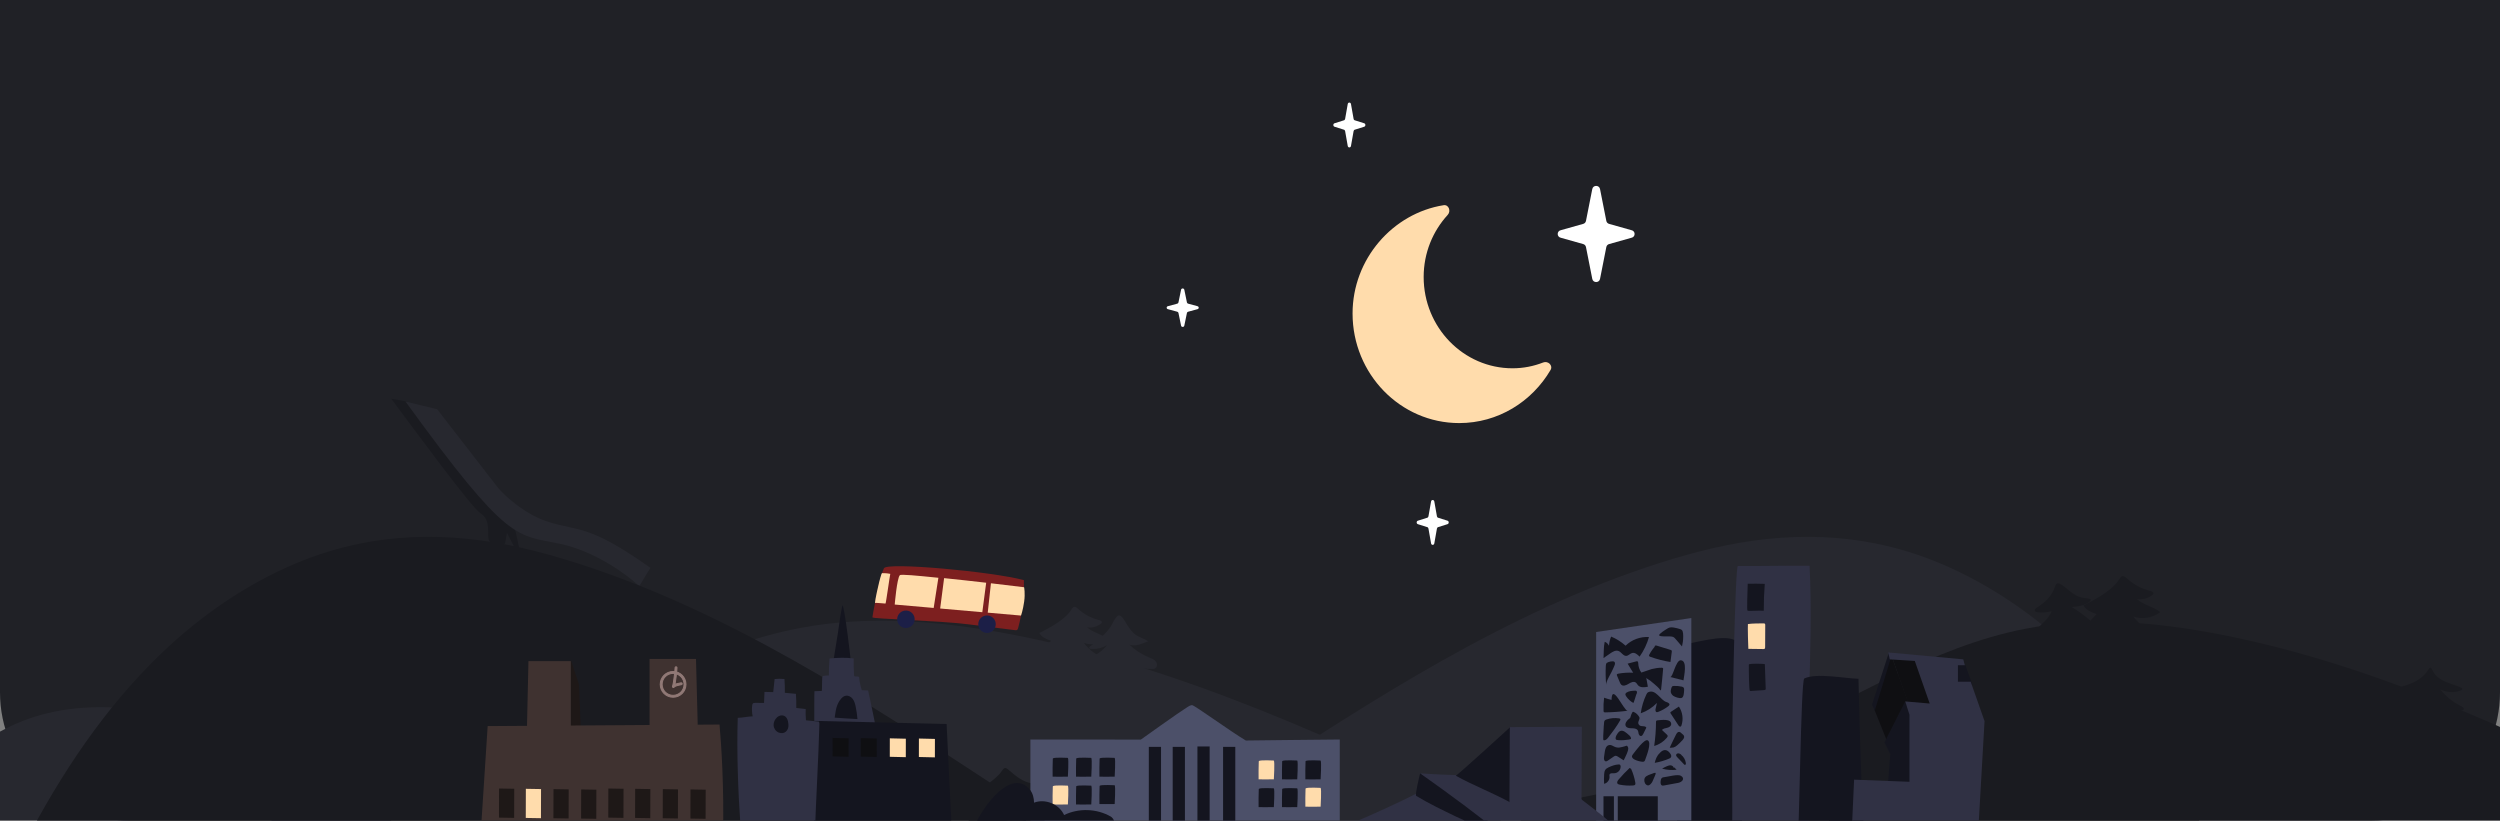 <svg width="390" height="128" viewBox="0 0 390 128" fill="none" xmlns="http://www.w3.org/2000/svg">
<rect x="0" y="0" width="390" height="128" fill="#808080" stroke="none"/>
<g clipPath="url(#clip0_2331_15938)">
<path d="M0 0H390V108C390 119.046 381.046 128 370 128H20C8.954 128 0 119.046 0 108V0Z" fill="#202126"/>
<path d="M292.75 84.813C287.243 83.694 281.606 83.476 275.815 84.068C270.086 84.648 264.466 86.053 258.977 87.802C235.288 95.341 214.152 109.134 193.344 122.767C191.754 123.808 190.097 124.926 189.235 126.622C187.981 129.093 188.74 132.083 189.684 134.693C191.363 139.313 193.555 143.75 196.207 147.885C197.112 149.3 198.123 150.728 199.568 151.577C201.099 152.477 202.943 152.633 204.714 152.638C213.514 152.674 221.99 149.644 230.453 147.211C249.097 141.853 268.687 139.298 287.977 141.331C303.755 143 319.043 147.686 334.217 152.348C334.109 152.311 333.674 148.998 334.05 148.786C335.005 148.244 336.201 148.62 337.229 149.013C339.98 150.058 343.015 150.906 345.444 152.549C347.002 153.597 349.521 155.389 351.157 153.256C351.794 152.429 351.753 151.27 351.624 150.23C350.833 143.642 348.061 137.467 344.991 131.589C339.335 120.745 332.492 110.402 323.675 101.943C317.553 96.072 310.445 91.144 302.615 87.863C299.361 86.498 296.072 85.493 292.739 84.814L292.75 84.813Z" fill="#27282F"/>
<path d="M47.098 125.165C59.223 123.416 71.121 120.072 82.379 115.251C96.473 109.211 109.788 100.797 124.853 97.96C135.405 95.969 146.311 96.843 156.87 98.798C183.986 103.817 209.243 115.781 234.14 127.634C232.046 145.762 229.951 163.891 227.864 182.013C227.791 182.659 227.695 183.35 227.232 183.813C226.711 184.342 225.88 184.394 225.138 184.416C178.578 185.591 131.966 184.945 85.458 182.468C84.436 182.417 83.385 182.351 82.467 181.902C81.335 181.351 80.541 180.293 79.799 179.279C67.307 162.179 54.814 145.086 42.315 127.986" fill="#27282F"/>
<path d="M61.029 62.196L63.352 62.613C65.684 65.963 74.939 76.906 79.308 81.898L78.782 84.835C78.126 84.959 76.717 85.044 76.327 84.395C75.838 83.584 76.761 81.215 74.973 80.08C73.543 79.172 65.068 67.596 61.029 62.196Z" fill="#1A1B20"/>
<path d="M78.741 82.282C78.792 82.607 79.876 84.68 80.412 85.675C80.76 86.331 81.036 86.246 81.131 86.121L80.357 82.55L79.426 80.925C79.177 81.242 78.691 81.958 78.741 82.282Z" fill="#1A1B20"/>
<path d="M77.681 76.085L68.2 63.843L63.257 62.641C79.404 84.901 80.492 83.377 87.38 84.837C92.89 86.006 97.906 89.725 99.726 91.439L101.46 88.582C91.985 81.862 90.355 82.882 85.678 81.455C81.937 80.314 78.788 77.4 77.681 76.085Z" fill="#27282F"/>
<path d="M0.701 113.77C-24.242 126.922 -45.725 128.384 -47 128.627H61.875C49.798 119.291 20.655 103.248 0.701 113.77Z" fill="#27282F"/>
<path d="M162.135 98.747C162.491 99.413 163.264 99.714 163.974 99.962C163.249 100.667 162.592 101.439 162.011 102.266C165.623 102.3 169.245 103.491 172.799 102.847C171.326 102.428 169.998 101.515 169.074 100.289C170.323 100.739 171.793 100.501 172.839 99.683C171.864 98.906 170.513 98.703 169.589 97.864C170.361 97.989 171.181 97.763 171.779 97.26C171.82 97.226 171.862 97.187 171.882 97.139C171.967 96.939 171.689 96.788 171.478 96.738C170.245 96.443 169.091 95.824 168.16 94.959C167.616 94.452 167.38 94.664 167.074 95.181C166.742 95.743 166.183 96.221 165.679 96.626C164.602 97.493 163.36 98.127 162.132 98.748L162.135 98.747Z" fill="#27282F"/>
<path d="M152.029 124.05C151.969 124.109 151.908 124.175 151.894 124.258C151.857 124.466 152.121 124.593 152.332 124.608C153.112 124.669 153.854 124.306 154.552 123.954C153.696 125.287 152.616 126.469 151.371 127.438C151.231 127.546 151.076 127.68 151.08 127.857C151.083 128.056 151.283 128.19 151.469 128.255C151.898 128.405 152.363 128.385 152.815 128.354C155.264 128.187 157.719 127.762 160.163 128.024C161.12 128.126 162.062 128.333 163 128.541C163.106 128.391 163.031 128.183 162.946 128.02C162.129 126.446 160.648 125.351 159.22 124.312C160.464 124.141 161.653 123.583 162.584 122.733C162.291 122.245 161.605 122.263 161.044 122.2C159.6 122.045 158.413 121.028 157.309 120.074C157.16 119.945 156.993 119.81 156.796 119.803C156.508 119.795 156.11 120.568 155.908 120.775C155.507 121.186 155.067 121.558 154.618 121.916C153.745 122.614 152.823 123.26 152.029 124.05Z" fill="#1A1B20"/>
<path d="M241.564 125.284C253.131 123.538 264.481 120.2 275.221 115.388C288.667 109.358 301.37 100.958 315.741 98.126C325.808 96.138 336.211 97.011 346.285 98.963C372.154 103.973 396.249 115.916 420 127.749C418.002 145.846 416.004 163.943 414.013 182.034C413.943 182.679 413.852 183.369 413.41 183.831C412.912 184.359 412.12 184.41 411.412 184.432C366.994 185.606 322.527 184.96 278.158 182.488C277.184 182.437 276.181 182.371 275.305 181.923C274.225 181.373 273.468 180.317 272.76 179.305C260.842 162.234 248.925 145.171 237 128.101" fill="#1A1B20"/>
<path d="M317.701 94.834C317.552 94.931 317.384 95.069 317.415 95.243C317.447 95.425 317.671 95.492 317.856 95.514C318.588 95.601 319.338 95.543 320.049 95.345C319.558 96.767 318.041 97.552 317.197 98.798C317.764 98.895 318.345 98.801 318.913 98.718C321.802 98.297 324.73 98.158 327.644 98.301C326.326 96.902 324.819 95.683 323.173 94.689C324.194 94.609 325.299 94.495 326.049 93.797C326.12 93.731 326.193 93.639 326.16 93.547C326.131 93.469 326.043 93.437 325.963 93.416C325.556 93.313 325.127 93.308 324.716 93.213C323.367 92.907 322.501 91.704 321.336 91.065C321.203 90.993 321.039 90.964 320.902 91.027C320.71 91.115 320.636 91.342 320.569 91.542C320.055 93.075 319.011 93.983 317.7 94.83L317.701 94.834Z" fill="#1A1B20"/>
<path d="M374.316 107.178C374.125 107.218 373.886 107.307 373.888 107.502C373.889 107.604 373.962 107.689 374.041 107.753C374.311 107.972 374.673 108.036 375.02 108.066C375.617 108.117 376.199 108.067 376.789 107.985C375.5 108.915 374.111 109.7 372.632 110.291C372.238 110.447 372.007 110.874 372.446 111.134C372.813 111.353 383.967 111.035 384.264 110.757C384.608 110.437 383.911 110.155 383.719 110.055C382.552 109.447 381.516 108.589 380.701 107.556C381.642 108.019 382.961 108.134 383.932 107.684C384.03 107.638 384.141 107.56 384.129 107.451C384.118 107.36 384.023 107.304 383.939 107.267C382.257 106.522 380.268 106.355 379.404 104.449C379.369 104.372 379.336 104.292 379.277 104.234C379.218 104.175 379.122 104.141 379.048 104.18C379.001 104.205 378.973 104.251 378.945 104.296C378.1 105.652 377.037 106.324 375.537 106.841C375.138 106.979 374.732 107.092 374.319 107.179L374.316 107.178Z" fill="#1A1B20"/>
<path d="M325.014 94.442C325.412 95.188 326.277 95.524 327.072 95.802C326.261 96.592 325.524 97.456 324.874 98.383C328.92 98.421 332.975 99.754 336.956 99.034C335.306 98.564 333.818 97.541 332.784 96.168C334.183 96.672 335.828 96.406 336.999 95.49C335.908 94.62 334.395 94.393 333.361 93.453C334.225 93.593 335.143 93.34 335.813 92.776C335.859 92.738 335.906 92.695 335.928 92.641C336.024 92.417 335.713 92.248 335.476 92.192C334.095 91.862 332.803 91.168 331.76 90.2C331.151 89.633 330.886 89.869 330.544 90.448C330.172 91.078 329.546 91.613 328.982 92.066C327.775 93.038 326.385 93.747 325.01 94.443L325.014 94.442Z" fill="#1A1B20"/>
<path d="M56.08 84.811C61.587 83.692 67.224 83.474 73.016 84.066C78.744 84.646 84.365 86.051 89.853 87.8C113.542 95.339 134.678 109.132 155.486 122.765C157.076 123.806 158.733 124.924 159.595 126.62C160.849 129.091 160.09 132.081 159.146 134.691C157.467 139.311 155.275 143.748 152.623 147.883C151.718 149.298 150.707 150.726 149.262 151.576C147.731 152.475 145.887 152.631 144.116 152.636C135.316 152.673 126.84 149.642 118.377 147.209C99.733 141.851 80.143 139.296 60.853 141.329C45.075 142.998 29.787 147.684 14.613 152.346C14.721 152.309 15.156 148.996 14.78 148.784C13.825 148.242 12.629 148.618 11.601 149.011C8.85 150.056 5.815 150.904 3.386 152.547C1.828 153.595 -0.691 155.387 -2.327 153.254C-2.964 152.427 -2.923 151.268 -2.794 150.228C-2.003 143.64 0.769 137.465 3.839 131.587C9.495 120.744 16.338 110.4 25.155 101.941C31.277 96.07 38.386 91.142 46.215 87.861C49.469 86.496 52.758 85.491 56.091 84.812L56.08 84.811Z" fill="#1A1B20"/>
<path d="M136.094 96.306C136.141 96.553 146.305 96.8 151.058 97.394C153.481 97.696 155.907 98.001 158.33 98.303C158.449 98.318 158.576 98.33 158.673 98.262C158.763 98.198 158.796 98.087 158.826 97.981C159.485 95.548 159.789 93.021 159.728 90.503C154.799 89.166 138.365 87.668 137.903 88.643C137.098 90.346 136.083 96.243 136.094 96.306Z" fill="#7D1F1F"/>
<path d="M141.241 97.97C141.993 98.016 142.64 97.443 142.686 96.69C142.732 95.937 142.158 95.29 141.406 95.245C140.653 95.199 140.006 95.772 139.96 96.525C139.915 97.278 140.488 97.925 141.241 97.97Z" fill="#1C1F47"/>
<path d="M153.891 98.736C154.644 98.782 155.291 98.208 155.336 97.456C155.382 96.703 154.809 96.056 154.056 96.011C153.303 95.965 152.656 96.538 152.611 97.291C152.565 98.043 153.139 98.691 153.891 98.736Z" fill="#1C1F47"/>
<path d="M138.739 89.496C138.788 89.507 138.834 89.517 138.884 89.528C138.8 89.833 138.209 94.156 138.139 94.156C137.996 94.155 136.501 94.006 136.498 94.056C136.521 93.488 137.021 91.302 137.153 90.799C137.259 90.391 137.361 89.978 137.498 89.576C137.521 89.511 137.548 89.443 137.608 89.412C137.648 89.391 138.41 89.426 138.739 89.496Z" fill="#FFDCAC"/>
<path d="M145.654 94.839L139.576 94.308C139.576 94.308 139.922 90.195 140.376 89.731C140.549 89.555 142.961 89.786 146.388 90.133" fill="#FFDCAC"/>
<path d="M154.585 90.994L154.087 95.574L159.279 96.028C159.279 96.028 159.583 95.185 159.769 93.858C159.955 92.53 159.759 91.609 159.759 91.609C159.759 91.609 157.902 91.373 154.585 90.99L154.585 90.994Z" fill="#FFDCAC"/>
<path d="M153.844 90.906C151.782 90.669 149.445 90.408 147.281 90.188L146.665 94.927L153.24 95.504" fill="#FFDCAC"/>
<path d="M271.972 131.247C268.803 131.72 264.469 132.032 261.478 131.924C261.858 121.606 262.024 110.477 262.125 100.617C264.175 100.396 268.712 98.894 270.619 99.859C271.183 100.142 271.653 131.215 271.972 131.247Z" fill="#14151F"/>
<path d="M271.106 88.298C274.488 88.329 278.911 88.223 282.293 88.254C282.964 101.471 281.409 116.382 282.265 130.054C282.286 130.361 273.186 130.591 270.968 130.364C270.511 130.318 270.168 129.921 270.193 129.458C270.308 127.062 270.174 118.848 270.19 116.802C270.213 114.408 270.665 88.293 271.106 88.298Z" fill="#303144"/>
<path d="M280.384 131.466C283.539 131.637 287.852 131.599 290.825 131.31C290.363 122.942 290.104 113.902 289.922 105.888C287.881 105.847 283.357 104.93 281.468 105.844C280.91 106.112 280.701 131.418 280.384 131.466Z" fill="#14151F"/>
<path d="M272.606 95.254C272.736 95.373 274.469 95.209 275.148 95.279C275.142 93.878 275.195 92.476 275.304 91.084C274.42 91.051 273.53 91.044 272.645 91.066C272.601 92.298 272.499 95.154 272.606 95.254Z" fill="#14151F"/>
<path d="M272.743 101.221C273.525 101.233 274.307 101.245 275.089 101.252C275.148 101.251 275.213 101.254 275.261 101.221C275.354 101.165 275.361 101.04 275.362 100.931C275.369 99.795 275.371 98.659 275.378 97.522C275.376 97.454 275.378 97.384 275.338 97.327C275.279 97.244 275.16 97.241 275.057 97.245C274.272 97.273 273.441 97.235 272.673 97.354C272.632 97.677 272.714 101.221 272.743 101.221Z" fill="#FFDCAC"/>
<path d="M272.975 107.765C273.04 107.798 273.113 107.794 273.187 107.791C273.85 107.745 274.514 107.704 275.177 107.659C275.274 107.651 275.385 107.636 275.43 107.554C275.455 107.505 275.455 107.451 275.451 107.397C275.391 106.218 275.375 104.79 275.316 103.611C275.314 103.547 272.825 103.458 272.819 103.671C272.799 104.573 272.85 107.703 272.975 107.765Z" fill="#14151F"/>
<path d="M285.17 125.116L289.239 121.628L288.907 128.937L285.419 129.186L285.17 125.116Z" fill="#14151F"/>
<path d="M297.793 110.001L295.219 102.693L299.122 102.693L301.78 110.001L297.793 110.001Z" fill="#0F0F12"/>
<path d="M292.396 110.665L294.888 101.779L297.712 109.669L294.39 115.649L292.396 110.665Z" fill="#0F0F12"/>
<path d="M292.464 110.841L294.895 102.884L294.674 101.779L292.021 109.957L292.464 110.841Z" fill="#14151F"/>
<path d="M293.973 115.815L297.212 109.42L297.959 111.496L297.959 122.126L294.554 121.877L294.886 117.642L293.973 115.815Z" fill="#14151F"/>
<path d="M307.715 106.862L306.61 103.768L305.062 103.547V106.862H307.715Z" fill="#14151F"/>
<path d="M289.24 121.628L288.908 128.937L308.674 128.438L309.588 112.493L307.428 106.347L305.435 106.347L305.435 103.772L306.515 103.772L306.266 102.859L294.556 101.779L294.805 102.859L298.708 103.108L301.034 109.752L297.213 109.42L297.878 111.496L297.878 121.96L289.24 121.628Z" fill="#303144"/>
<path d="M263.847 129.272H249V98.591L263.847 96.416V129.272Z" fill="#4C5069"/>
<path d="M250.154 102.656L251.192 101.936C251.578 101.67 252.052 101.387 252.489 101.554C252.946 101.729 253.213 102.346 253.698 102.318C254.04 102.298 254.279 101.956 254.609 101.869C255.05 101.753 255.46 102.111 255.774 102.437C256.431 101.511 256.928 100.469 257.242 99.379C255.91 99.287 254.541 99.788 253.591 100.727C252.927 100.134 252.163 99.649 251.34 99.307C251.141 99.757 251.029 100.242 251.002 100.731C250.831 100.437 250.628 100.206 250.333 100.122C250.154 100.922 250.198 101.837 250.15 102.66L250.154 102.656Z" fill="#14151F"/>
<path d="M258.352 100.663C257.93 101.089 257.569 101.582 257.294 102.115C257.266 102.171 257.234 102.234 257.25 102.294C257.27 102.39 257.374 102.437 257.465 102.469C258.479 102.831 259.525 103.102 260.591 103.273C260.659 102.74 260.731 102.211 260.798 101.678C260.806 101.614 260.814 101.546 260.782 101.491C260.746 101.431 260.671 101.403 260.603 101.383C259.899 101.165 259.195 100.95 258.491 100.731C258.408 100.703 258.316 100.679 258.233 100.707C258.149 100.735 258.09 100.846 258.145 100.918" fill="#14151F"/>
<path d="M262.384 98.297C262.317 98.217 262.213 98.177 262.114 98.146C261.788 98.038 261.457 97.955 261.119 97.899C260.913 97.863 260.694 97.84 260.487 97.887C260.312 97.931 260.153 98.026 260.002 98.126C259.803 98.257 258.709 98.909 258.836 99.128C258.968 99.355 260.248 99.267 260.507 99.279C260.71 99.291 260.925 99.307 261.1 99.41C261.211 99.478 261.298 99.578 261.382 99.677C261.72 100.067 262.054 100.457 262.392 100.846C262.515 100.357 262.579 99.852 262.579 99.347C262.579 99.056 262.587 98.531 262.384 98.297Z" fill="#14151F"/>
<path d="M260.543 105.611C261.235 105.786 261.931 105.961 262.623 106.136C262.691 105.516 263.291 103.078 262.213 103.002C261.406 102.946 260.976 105.723 260.543 105.611Z" fill="#14151F"/>
<path d="M259.024 107.679C258.789 107.302 258.367 106.971 258.041 106.681C257.846 106.51 257.648 106.347 257.445 106.188C257.349 106.112 256.836 105.838 256.816 105.739L257.067 107.131C256.53 107.234 255.886 107.306 255.524 106.896C255.408 106.765 255.333 106.594 255.194 106.486C254.867 106.236 254.406 106.458 254.056 106.677C253.706 106.896 253.229 107.099 252.923 106.824C252.815 106.729 252.755 106.59 252.7 106.458C252.549 106.1 252.401 105.743 252.25 105.385C252.234 105.341 252.215 105.297 252.223 105.249C252.238 105.15 252.362 105.106 252.461 105.09C253.225 104.955 254 104.903 254.772 104.943C254.486 104.47 254.199 104 253.909 103.527C254.358 103.408 254.808 103.292 255.261 103.173C255.313 103.161 255.373 103.145 255.424 103.161C255.548 103.201 255.563 103.364 255.567 103.491C255.583 104 255.754 104.506 256.049 104.919C256.049 104.923 257.52 104.41 257.663 104.374C258.153 104.251 258.721 104.16 259.227 104.167C259.306 104.167 259.398 104.183 259.433 104.251C259.453 104.287 259.449 104.335 259.445 104.374C259.358 105.428 259.254 106.478 259.135 107.532C259.127 107.612 259.111 107.672 259.04 107.711C259.032 107.695 259.024 107.679 259.012 107.668L259.024 107.679Z" fill="#14151F"/>
<path d="M250.667 103.404C250.532 103.519 250.512 103.714 250.504 103.893C250.456 104.875 250.476 105.858 250.563 106.836C250.512 106.24 251.442 104.883 251.665 104.271C251.769 103.984 252.099 103.499 251.844 103.245C251.649 103.046 250.846 103.257 250.667 103.408V103.404Z" fill="#14151F"/>
<path d="M250.24 108.837C250.153 109.517 250.125 110.205 250.153 110.889C250.153 110.961 250.161 111.036 250.213 111.084C250.26 111.128 250.336 111.132 250.404 111.132C251.577 111.116 252.746 111.028 253.912 110.877C253.343 110.953 251.461 106.375 251.398 109.187C251.008 109.107 250.626 108.968 250.24 108.841V108.837Z" fill="#14151F"/>
<path d="M255.273 107.787C255.202 107.739 255.114 107.743 255.031 107.747C254.589 107.767 254.128 107.795 253.758 108.029C253.678 108.081 253.599 108.149 253.571 108.24C253.535 108.359 253.599 108.487 253.662 108.594C253.941 109.036 254.335 109.405 254.792 109.656C254.871 109.7 255.217 108.431 255.257 108.348C255.301 108.256 255.353 108.165 255.369 108.061C255.385 107.962 255.357 107.842 255.273 107.787Z" fill="#14151F"/>
<path d="M257.132 107.982C256.981 108.049 256.894 108.208 256.822 108.359C256.389 109.278 256.094 110.265 255.955 111.275C256.91 110.945 257.781 110.388 258.481 109.66C258.413 109.958 258.345 110.253 258.278 110.551C258.23 110.754 258.23 111.036 258.429 111.092C258.509 111.116 258.596 111.084 258.676 111.056C259.236 110.841 259.769 110.543 260.247 110.177C260.326 110.113 260.414 110.042 260.434 109.942C260.477 109.712 260.179 109.588 259.956 109.517C259.018 109.226 258.31 107.457 257.14 107.978L257.132 107.982Z" fill="#14151F"/>
<path d="M262.297 107.107C261.916 107.019 261.526 106.988 261.136 107.007C261.029 107.011 260.909 107.027 260.838 107.107C260.746 107.21 260.643 107.64 260.631 107.791C260.607 108.081 260.79 108.376 261.017 108.543C261.283 108.734 261.971 108.972 262.301 108.889C262.683 108.793 262.695 108.061 262.723 107.703C262.739 107.532 262.731 107.338 262.604 107.226C262.536 107.167 262.449 107.143 262.361 107.119C262.341 107.115 262.321 107.111 262.301 107.103L262.297 107.107Z" fill="#14151F"/>
<path d="M250.18 113.411C250.121 114.234 250.057 115.439 250.145 115.467C250.419 115.562 250.685 115.312 250.864 115.081C251.541 114.21 252.193 113.343 252.738 112.381C252.77 112.325 252.805 112.257 252.785 112.194C252.758 112.11 252.658 112.082 252.571 112.066C251.918 111.967 251.238 112.023 250.61 112.237C250.506 112.273 250.399 112.317 250.331 112.404C250.272 112.48 250.256 112.579 250.24 112.675C250.228 112.762 250.2 113.049 250.176 113.411H250.18Z" fill="#14151F"/>
<path d="M254.086 114.648C253.756 114.357 253.18 113.793 252.714 114.055C252.547 114.147 252.424 114.302 252.316 114.457C252.185 114.648 252.066 114.858 252.038 115.089C252.026 115.181 252.034 115.28 252.086 115.356C252.257 115.602 254.416 115.435 254.44 115.248C254.468 115.01 254.273 114.807 254.09 114.648H254.086Z" fill="#14151F"/>
<path d="M255.754 113.14C255.316 112.747 255.793 112.357 255.765 111.975C255.765 111.931 255.742 111.888 255.718 111.848C255.531 111.506 255.229 111.227 254.875 111.068C254.823 111.044 254.759 111.024 254.707 111.052C254.68 111.068 254.664 111.096 254.648 111.124C254.525 111.327 254.433 111.549 254.377 111.78C254.357 111.86 254.338 111.943 254.29 112.007C254.25 112.063 254.186 112.098 254.131 112.138C253.836 112.345 253.435 112.842 253.602 113.228C253.741 113.554 254.175 113.61 254.528 113.61C254.882 113.61 255.304 113.634 255.487 113.936C255.582 114.095 255.582 114.29 255.63 114.469C255.678 114.648 255.817 114.835 256.004 114.819C256.171 114.803 256.275 114.632 256.35 114.481C256.509 114.159 256.672 113.836 256.831 113.514C256.664 113.156 256.052 113.407 255.757 113.144L255.754 113.14Z" fill="#14151F"/>
<path d="M258.606 112.369C258.522 112.373 258.431 112.385 258.379 112.448C258.335 112.5 258.335 112.576 258.335 112.643C258.331 113.888 258.236 115.137 258.053 116.37C258.82 116.159 259.52 115.702 260.029 115.085C260.101 114.994 260.177 114.886 260.153 114.775C260.137 114.696 260.073 114.636 260.014 114.58C259.763 114.346 259.508 114.111 259.258 113.876C259.453 113.65 259.787 113.61 260.077 113.538C260.368 113.467 260.694 113.284 260.706 112.981C260.737 112.051 259.095 112.337 258.614 112.365L258.606 112.369Z" fill="#14151F"/>
<path d="M261.867 110.249L260.69 111.024C260.634 111.06 260.57 111.108 260.57 111.176C260.57 111.215 260.594 111.251 260.614 111.283C261.02 111.903 261.421 112.524 261.827 113.14C261.911 113.268 262.058 113.415 262.193 113.339C262.253 113.303 262.285 113.232 262.308 113.168C262.639 112.202 262.487 111.084 261.915 110.237" fill="#14151F"/>
<path d="M262.725 114.87C262.685 114.675 262.498 114.556 262.351 114.425C262.232 114.318 262.112 114.186 261.949 114.174C261.715 114.158 261.556 114.401 261.452 114.608C261.13 115.272 260.776 115.964 260.482 116.62C260.45 116.688 261.043 116.612 261.082 116.6C261.293 116.529 261.488 116.41 261.651 116.262C261.933 116.008 262.232 115.733 262.482 115.443C262.621 115.28 262.769 115.081 262.721 114.87H262.725Z" fill="#14151F"/>
<path d="M254.745 117.663C254.678 117.75 254.61 117.841 254.59 117.949C254.55 118.203 254.801 118.402 255.036 118.514C255.394 118.681 255.775 118.788 256.169 118.832C256.269 118.844 256.38 118.848 256.467 118.796C256.575 118.732 256.623 118.609 256.662 118.49C256.829 117.989 257.716 115.833 257.044 115.491C256.515 115.22 255.063 117.261 254.745 117.663Z" fill="#14151F"/>
<path d="M260.511 117.484C260.336 117.265 260.117 117.054 259.843 117.018C259.636 116.99 259.425 117.062 259.25 117.177C259.123 117.265 259.008 117.372 258.908 117.495C258.491 117.865 258.24 118.498 258.141 119.007C258.904 118.872 259.652 118.653 260.368 118.351C260.483 118.303 260.599 118.247 260.666 118.144C260.797 117.941 260.662 117.674 260.511 117.488V117.484Z" fill="#14151F"/>
<path d="M250.913 116.259C250.515 116.406 250.4 116.899 250.34 117.316C250.305 117.575 250.265 117.834 250.229 118.092C250.189 118.359 250.221 118.724 250.487 118.768C250.619 118.788 250.742 118.713 250.849 118.637C251.132 118.442 251.414 118.247 251.701 118.052C251.808 117.981 251.923 117.901 252.055 117.901C252.174 117.901 252.285 117.969 252.385 118.032C252.687 118.223 252.993 118.414 253.295 118.609C253.47 118.247 254.155 116.99 253.984 116.601C253.773 116.119 253.685 116.422 253.184 116.501C252.683 116.581 252.615 116.704 252.078 116.573C251.681 116.473 251.366 116.091 250.913 116.259Z" fill="#14151F"/>
<path d="M254.226 119.798C253.614 120.371 253.037 120.98 252.496 121.616C252.349 121.791 252.198 122.042 252.325 122.232C252.401 122.344 252.548 122.38 252.679 122.407C253.359 122.539 254.055 122.582 254.747 122.535C254.871 122.527 255.006 122.507 255.077 122.407C255.141 122.316 255.129 122.193 255.109 122.081C254.982 121.346 254.759 120.626 254.457 119.946" fill="#14151F"/>
<path d="M257.869 120.649C257.491 120.797 256.823 120.952 256.608 121.322C256.421 121.648 256.504 122.153 256.787 122.392C257.145 122.694 257.443 122.423 257.662 122.121C257.737 122.018 257.793 121.894 257.845 121.775C257.948 121.532 258.056 121.294 258.159 121.051C258.227 120.896 258.298 120.733 258.286 120.562C258.143 120.542 258 120.59 257.869 120.642V120.649Z" fill="#14151F"/>
<path d="M259.657 121.23C259.521 121.246 259.374 121.262 259.267 121.346C259.104 121.469 259.072 121.7 259.056 121.902C259.036 122.133 259.044 122.423 259.255 122.523C259.362 122.575 259.486 122.555 259.605 122.531C260.337 122.396 261.073 122.26 261.804 122.125C262.433 122.01 262.914 121.429 262.214 121.019C261.733 120.737 260.202 121.171 259.657 121.23Z" fill="#14151F"/>
<path d="M262.278 117.726C262.142 117.635 262.003 117.539 261.84 117.523C261.677 117.507 261.494 117.607 261.474 117.77C261.458 117.909 261.562 118.028 261.657 118.132C262.007 118.502 262.361 118.872 262.711 119.241C262.747 119.281 262.787 119.321 262.842 119.325C262.97 119.337 263.013 119.162 262.994 119.035C262.926 118.534 262.66 118.064 262.262 117.754" fill="#14151F"/>
<path d="M252.647 119.265C252.603 119.249 252.551 119.249 252.507 119.253C251.939 119.277 251.406 119.488 250.897 119.727C250.403 119.957 250.288 120.236 250.248 120.777C250.212 121.274 250.209 121.775 250.24 122.272C250.753 122.173 251.143 121.64 251.084 121.119C251.072 121.023 251.048 120.924 251.084 120.832C251.163 120.606 251.477 120.618 251.72 120.63C252.301 120.661 252.802 120.208 252.822 119.603C252.826 119.468 252.778 119.309 252.651 119.265H252.647Z" fill="#14151F"/>
<path d="M251.769 124.217H250.143V129.276H251.769V124.217Z" fill="#14151F"/>
<path d="M258.613 124.217H252.373V129.276H258.613V124.217Z" fill="#14151F"/>
<path d="M261.091 119.775C261.063 119.568 260.856 119.421 260.649 119.397C260.443 119.373 260.236 119.444 260.045 119.524C259.782 119.635 259.528 119.763 259.285 119.91C260.021 120.113 260.797 120.168 261.552 120.077C261.429 119.954 261.306 119.834 261.182 119.711" fill="#14151F"/>
<path d="M170.092 101.218C170.995 101.311 171.932 101.108 172.703 100.635C171.667 101.968 170.049 102.747 168.411 103.213C168.343 103.476 168.677 103.652 168.947 103.703C169.631 103.836 170.337 103.848 171.026 103.743C171.198 103.716 172.011 103.411 172.126 103.491C172.362 103.653 171.983 104.062 171.856 104.256C171.13 105.362 170.174 106.32 169.061 107.051C168.479 107.433 167.82 107.79 167.516 108.411C167.462 108.519 167.422 108.645 167.461 108.759C167.536 108.973 167.826 109.005 168.056 108.999C172.203 108.895 176.351 108.792 180.498 108.688C180.846 108.68 181.267 108.625 181.405 108.311C181.571 107.935 181.189 107.559 180.851 107.32C180.162 106.836 179.472 106.353 178.818 105.823C178.37 105.46 177.153 104.646 177.121 104.053C177.988 104.296 178.825 104.361 179.726 104.355C179.877 104.355 180.034 104.352 180.171 104.289C180.564 104.11 180.575 103.521 180.307 103.187C180.04 102.853 179.608 102.701 179.209 102.537C178.087 102.077 177.057 101.404 176.19 100.564C176.615 100.756 177.208 100.663 177.65 100.583C177.809 100.554 179.102 100.038 179.113 100.047C178.553 99.63 177.836 99.468 177.252 99.086C176.628 98.677 176.212 98.053 175.814 97.444C175.573 97.075 174.999 95.852 174.473 96.015C173.993 96.163 173.463 97.52 173.154 97.927C172.684 98.546 172.147 99.116 171.556 99.625C171.34 99.812 170.59 100.5 170.008 100.865C169.852 100.962 169.907 101.2 170.09 101.219L170.092 101.218Z" fill="#27282F"/>
<path d="M129.993 103.201C129.98 103.266 129.972 103.339 130.009 103.397C130.059 103.48 130.172 103.491 130.268 103.493C131.094 103.521 131.925 103.537 132.751 103.536C132.818 103.538 131.755 94.622 131.43 94.406C131.08 95.823 130.944 97.331 130.711 98.77L129.993 103.196L129.993 103.201Z" fill="#14151F"/>
<path d="M129.409 102.722C129.332 103.602 129.298 104.486 129.304 105.372C129.056 105.366 128.805 105.388 128.561 105.423C128.487 105.433 128.408 105.448 128.354 105.495C128.28 105.562 128.267 105.671 128.263 105.772C128.22 106.45 128.26 107.106 128.205 107.784C127.821 107.799 127.437 107.814 127.053 107.829C127.02 107.828 127.032 112.47 127.027 112.886C130.073 113.323 133.578 113.148 136.571 113.195C136.571 113.195 135.835 109.527 135.43 107.714L134.439 107.67C134.214 107.001 134.075 106.311 134.022 105.61C133.849 105.477 133.325 105.593 133.255 105.458C133.243 105.434 133.238 105.401 133.238 105.373C133.174 104.49 133.155 103.604 133.174 102.719C131.935 102.552 130.647 102.61 129.409 102.718L129.409 102.722Z" fill="#303144"/>
<path d="M131.212 108.995C131.407 108.773 131.655 108.577 131.952 108.532C132.369 108.465 132.793 108.713 133.04 109.054C133.287 109.395 133.398 109.81 133.483 110.22C133.618 110.865 133.712 111.522 133.764 112.177C133.083 112.161 130.212 111.951 130.212 111.951C130.212 111.951 130.367 110.796 130.475 110.427C130.624 109.905 130.852 109.402 131.216 108.995L131.212 108.995Z" fill="#14151F"/>
<path d="M148.5 130.14L126.994 130.036L127.029 112.458L147.673 112.948L148.5 130.14Z" fill="#14151F"/>
<path d="M127.829 112.872C127.685 118.271 127.278 124.987 127.11 130.386C123.512 130.421 115.54 129.167 115.511 128.8C115.145 123.482 114.913 117.301 115.089 111.983C115.897 111.962 116.607 111.772 117.419 111.75C117.3 111.19 117.272 110.612 117.34 110.048C117.352 109.942 117.373 109.829 117.444 109.753C117.535 109.658 117.676 109.653 117.805 109.652C118.269 109.651 118.733 109.654 119.193 109.653L119.259 107.938C119.715 107.949 120.166 107.96 120.622 107.971L120.842 105.929C121.352 105.881 121.866 105.877 122.375 105.926C122.432 106.639 122.451 107.36 122.433 108.075L124.161 108.239C124.218 108.973 124.237 109.709 124.219 110.441L125.686 110.607C125.664 111.192 125.68 111.783 125.728 112.37L127.746 112.569C127.775 112.687 127.829 112.75 127.825 112.872L127.829 112.872Z" fill="#303144"/>
<path d="M121.461 114.27C122.402 114.657 123.069 113.896 122.996 113.064C122.964 112.691 122.919 112.297 122.701 111.985C122.33 111.45 121.64 111.518 121.214 111.908C120.871 112.228 120.655 112.688 120.683 113.159C120.711 113.629 121.012 114.089 121.457 114.27L121.461 114.27Z" fill="#14151F"/>
<path d="M132.383 115.177L129.885 115.117L129.879 117.998L132.377 118.058L132.383 115.177Z" fill="#0F0F12"/>
<path d="M136.779 115.208L134.281 115.148L134.275 118.028L136.774 118.088L136.779 115.208Z" fill="#0F0F12"/>
<path d="M141.311 115.239L138.812 115.18L138.807 118.06L141.305 118.12L141.311 115.239Z" fill="#FFDCAC"/>
<path d="M145.848 115.271L143.35 115.211L143.344 118.092L145.842 118.151L145.848 115.271Z" fill="#FFDCAC"/>
<path d="M90.319 106.762L90.613 113.809H89.047V102.944L90.319 106.762Z" fill="#1E1817"/>
<path d="M75 129.863L76.077 113.271L82.213 113.23L82.439 103.14H89.047V113.183L101.331 113.1V102.797H108.575L108.842 113.049L112.245 113.026C112.507 115.784 112.98 123.079 112.784 130.205L75 129.863Z" fill="#3F3230"/>
<path d="M80.221 123.047L77.852 123.006L77.839 127.549L80.208 127.589L80.221 123.047Z" fill="#1E1817"/>
<path d="M84.403 123.095L82.033 123.054L82.02 127.597L84.39 127.637L84.403 123.095Z" fill="#FFDCAC"/>
<path d="M88.716 123.144L86.346 123.103L86.333 127.646L88.703 127.686L88.716 123.144Z" fill="#1E1817"/>
<path d="M93.034 123.193L90.664 123.152L90.651 127.695L93.021 127.735L93.034 123.193Z" fill="#1E1817"/>
<path d="M97.272 123.047L94.902 123.006L94.889 127.549L97.259 127.589L97.272 123.047Z" fill="#1E1817"/>
<path d="M101.456 123.095L99.086 123.054L99.073 127.597L101.443 127.637L101.456 123.095Z" fill="#1E1817"/>
<path d="M105.768 123.144L103.398 123.103L103.386 127.646L105.755 127.686L105.768 123.144Z" fill="#1E1817"/>
<path d="M110.087 123.193L107.717 123.152L107.704 127.695L110.074 127.735L110.087 123.193Z" fill="#1E1817"/>
<path fill-rule="evenodd" clip-rule="evenodd" d="M105.461 104.021C105.542 104.021 105.607 104.087 105.607 104.168C105.607 104.291 105.555 104.893 105.478 105.527C105.44 105.845 105.395 106.176 105.346 106.463C105.329 106.567 105.311 106.666 105.292 106.758C105.376 106.723 105.467 106.694 105.557 106.669C105.727 106.622 105.914 106.586 106.065 106.556C106.133 106.543 106.194 106.531 106.243 106.52C106.322 106.503 106.401 106.553 106.418 106.632C106.436 106.711 106.386 106.79 106.306 106.807C106.245 106.821 106.177 106.834 106.104 106.848C105.958 106.876 105.795 106.908 105.635 106.952C105.518 106.984 105.413 107.021 105.329 107.063C105.243 107.106 105.197 107.147 105.177 107.18C105.138 107.245 105.056 107.269 104.988 107.237C104.92 107.204 104.887 107.125 104.913 107.054C104.959 106.927 105.009 106.699 105.057 106.415C105.104 106.133 105.149 105.808 105.187 105.491C105.264 104.854 105.314 104.27 105.314 104.168C105.314 104.087 105.38 104.021 105.461 104.021Z" fill="#917976"/>
<path fill-rule="evenodd" clip-rule="evenodd" d="M105.236 104.168C105.236 104.043 105.337 103.941 105.462 103.941C105.587 103.941 105.688 104.043 105.688 104.168C105.688 104.297 105.635 104.904 105.559 105.536C105.52 105.856 105.475 106.188 105.426 106.477C105.417 106.53 105.408 106.583 105.398 106.634C105.444 106.619 105.491 106.605 105.538 106.592C105.71 106.545 105.9 106.508 106.05 106.479L106.051 106.478C106.12 106.465 106.18 106.453 106.227 106.443C106.349 106.416 106.47 106.493 106.497 106.615C106.524 106.737 106.447 106.858 106.325 106.885C106.262 106.898 106.193 106.912 106.121 106.926L106.12 106.926C105.974 106.955 105.814 106.986 105.658 107.029C105.543 107.06 105.443 107.095 105.366 107.134C105.285 107.175 105.255 107.207 105.246 107.221C105.186 107.321 105.06 107.359 104.955 107.308C104.85 107.258 104.8 107.137 104.84 107.027C104.883 106.907 104.932 106.686 104.98 106.401C105.027 106.122 105.071 105.797 105.109 105.482C105.187 104.843 105.236 104.264 105.236 104.168ZM105.462 104.1C105.425 104.1 105.395 104.13 105.395 104.168C105.395 104.276 105.344 104.865 105.267 105.501C105.229 105.818 105.184 106.145 105.136 106.428C105.088 106.712 105.038 106.946 104.989 107.081C104.977 107.114 104.992 107.15 105.023 107.165C105.055 107.18 105.092 107.169 105.11 107.139C105.141 107.087 105.204 107.038 105.295 106.992C105.385 106.947 105.496 106.908 105.616 106.876C105.778 106.831 105.944 106.799 106.089 106.77L106.09 106.77C106.163 106.756 106.23 106.743 106.291 106.73C106.327 106.722 106.35 106.686 106.342 106.649C106.334 106.613 106.298 106.59 106.262 106.598C106.212 106.609 106.15 106.621 106.083 106.634L106.082 106.634C105.93 106.664 105.746 106.7 105.58 106.746C105.491 106.77 105.404 106.798 105.324 106.831C105.296 106.842 105.265 106.837 105.243 106.819C105.22 106.8 105.21 106.77 105.216 106.742C105.234 106.651 105.252 106.553 105.269 106.45C105.318 106.165 105.362 105.835 105.401 105.517C105.478 104.883 105.529 104.285 105.529 104.168C105.529 104.13 105.499 104.1 105.462 104.1Z" fill="#917976"/>
<path fill-rule="evenodd" clip-rule="evenodd" d="M105.001 108.475C105.947 108.475 106.714 107.708 106.714 106.762C106.714 105.816 105.947 105.049 105.001 105.049C104.055 105.049 103.288 105.816 103.288 106.762C103.288 107.708 104.055 108.475 105.001 108.475ZM105.001 108.768C106.109 108.768 107.007 107.87 107.007 106.762C107.007 105.654 106.109 104.755 105.001 104.755C103.893 104.755 102.994 105.654 102.994 106.762C102.994 107.87 103.893 108.768 105.001 108.768Z" fill="#917976"/>
<path fill-rule="evenodd" clip-rule="evenodd" d="M105.002 104.834C103.938 104.834 103.075 105.697 103.075 106.762C103.075 107.826 103.938 108.689 105.002 108.689C106.066 108.689 106.929 107.826 106.929 106.762C106.929 105.697 106.066 104.834 105.002 104.834ZM102.916 106.762C102.916 105.61 103.85 104.676 105.002 104.676C106.154 104.676 107.088 105.61 107.088 106.762C107.088 107.914 106.154 108.848 105.002 108.848C103.85 108.848 102.916 107.914 102.916 106.762ZM105.002 105.128C104.1 105.128 103.369 105.859 103.369 106.762C103.369 107.664 104.1 108.395 105.002 108.395C105.904 108.395 106.636 107.664 106.636 106.762C106.636 105.859 105.904 105.128 105.002 105.128ZM103.21 106.762C103.21 105.772 104.012 104.969 105.002 104.969C105.992 104.969 106.795 105.772 106.795 106.762C106.795 107.752 105.992 108.554 105.002 108.554C104.012 108.554 103.21 107.752 103.21 106.762Z" fill="#917976"/>
<path d="M221.422 123.582C218.006 125.29 214.532 126.886 211.012 128.374C218.806 128.898 235.505 131.216 235.505 131.216C231.308 127.975 227.304 124.711 222.36 122.767" fill="#303144"/>
<path d="M220.927 124.157C222.933 125.369 225.053 126.386 227.165 127.403C229.962 128.748 232.71 129.872 235.507 131.216C231.929 127.503 227.903 124.526 223.76 121.439C223.397 121.169 221.535 120.642 221.535 120.642C221.471 120.92 220.698 124.022 220.927 124.157Z" fill="#14151F"/>
<path d="M251.715 128.794C250.719 127.807 249.605 126.942 248.491 126.086L242.88 121.751C242.492 121.449 242.092 121.142 241.624 120.984C241.16 120.826 240.657 120.821 240.167 120.824C236.885 120.836 233.606 120.992 230.343 121.285L228.582 120.944C226.233 120.907 223.881 120.804 221.537 120.639C226.294 124.005 230.988 127.47 235.497 131.156L253.101 131.339C253.056 130.349 252.423 129.502 251.715 128.794Z" fill="#303144"/>
<path d="M227.109 121.01C229.826 122.541 233.077 123.76 235.793 125.29L235.559 113.462C235.209 113.792 227.222 121.07 227.109 121.006L227.109 121.01Z" fill="#14151F"/>
<path d="M246.711 125.492L235.471 125.375L235.535 113.432L246.767 113.374L246.711 125.492Z" fill="#303144"/>
<path d="M184.248 45.196C184.302 44.935 184.698 44.935 184.752 45.196L185.162 47.185C185.182 47.282 185.262 47.358 185.364 47.376L186.793 47.763C187.069 47.813 187.069 48.187 186.793 48.237L185.364 48.624C185.262 48.642 185.182 48.718 185.162 48.815L184.752 50.804C184.698 51.065 184.302 51.065 184.248 50.804L183.838 48.815C183.818 48.718 183.738 48.642 183.636 48.624L182.207 48.237C181.931 48.187 181.931 47.813 182.207 47.763L183.636 47.376C183.738 47.358 183.818 47.282 183.838 47.185L184.248 45.196Z" fill="white"/>
<path d="M223.248 78.228C223.302 77.924 223.698 77.924 223.752 78.228L224.162 80.55C224.182 80.662 224.262 80.751 224.364 80.772L225.793 81.223C226.069 81.282 226.069 81.718 225.793 81.777L224.364 82.228C224.262 82.249 224.182 82.338 224.162 82.45L223.752 84.772C223.698 85.076 223.302 85.076 223.248 84.772L222.838 82.45C222.818 82.338 222.738 82.249 222.636 82.228L221.207 81.777C220.931 81.718 220.931 81.282 221.207 81.223L222.636 80.772C222.738 80.751 222.818 80.662 222.838 80.55L223.248 78.228Z" fill="white"/>
<path d="M210.248 16.228C210.302 15.924 210.698 15.924 210.752 16.228L211.162 18.55C211.182 18.662 211.262 18.751 211.364 18.773L212.793 19.223C213.069 19.282 213.069 19.718 212.793 19.777L211.364 20.227C211.262 20.249 211.182 20.338 211.162 20.45L210.752 22.772C210.698 23.076 210.302 23.076 210.248 22.772L209.838 20.45C209.818 20.338 209.738 20.249 209.636 20.227L208.207 19.777C207.931 19.718 207.931 19.282 208.207 19.223L209.636 18.773C209.738 18.751 209.818 18.662 209.838 18.55L210.248 16.228Z" fill="white"/>
<path d="M248.396 29.489C248.525 28.837 249.475 28.837 249.604 29.489L250.588 34.464C250.636 34.705 250.828 34.894 251.075 34.941L254.502 35.907C255.166 36.034 255.166 36.966 254.502 37.093L251.075 38.059C250.828 38.106 250.636 38.295 250.588 38.536L249.604 43.511C249.475 44.163 248.525 44.163 248.396 43.511L247.412 38.536C247.364 38.295 247.172 38.106 246.925 38.059L243.498 37.093C242.834 36.966 242.834 36.034 243.498 35.907L246.925 34.941C247.172 34.894 247.364 34.705 247.412 34.464L248.396 29.489Z" fill="white"/>
<path d="M235.954 57.453C228.301 57.453 222.091 51.071 222.091 43.208C222.091 39.46 223.517 36.061 225.841 33.525C226.393 32.923 226 31.883 225.2 32.011C217.262 33.277 211 40.41 211 48.906C211 58.336 218.458 66 227.636 66C233.694 66 238.975 62.675 241.887 57.717C242.302 57.009 241.496 56.249 240.738 56.546C239.252 57.127 237.65 57.453 235.954 57.453Z" fill="#FFDCAC"/>
<path d="M208.999 128.341H160.742V115.363C160.742 115.363 168.963 115.363 169.432 115.363C170.831 115.363 177.968 115.381 177.968 115.381C177.968 115.381 183.941 111.102 185.251 110.292C185.472 110.155 185.702 110.018 185.959 110C186.295 109.974 191.901 114.066 194.348 115.522C194.348 115.522 207.419 115.363 209.003 115.363V128.341H208.999Z" fill="#4C5069"/>
<path d="M181.122 116.509H179.215V129H181.122V116.509Z" fill="#14151F"/>
<path d="M184.848 116.509H182.941V129H184.848V116.509Z" fill="#14151F"/>
<path d="M188.706 116.447H186.799V128.938H188.706V116.447Z" fill="#14151F"/>
<path d="M192.706 116.509H190.799V129H192.706V116.509Z" fill="#14151F"/>
<path d="M164.267 118.301C164.24 118.323 164.236 118.363 164.236 118.398C164.205 119.319 164.196 120.239 164.209 121.159C164.209 121.159 165.939 121.19 166.59 121.159C166.59 121.159 166.753 118.434 166.59 118.226C166.59 118.226 164.501 118.115 164.267 118.301Z" fill="#14151F"/>
<path d="M167.917 118.301C167.89 118.323 167.886 118.363 167.886 118.398C167.855 119.319 167.846 120.239 167.859 121.159C167.859 121.159 169.59 121.19 170.24 121.159C170.24 121.159 170.404 118.434 170.24 118.226C170.24 118.226 168.152 118.115 167.917 118.301Z" fill="#14151F"/>
<path d="M171.567 118.301C171.541 118.323 171.536 118.363 171.536 118.398C171.505 119.319 171.497 120.239 171.51 121.159C171.51 121.159 173.24 121.19 173.89 121.159C173.89 121.159 174.054 118.434 173.89 118.226C173.89 118.226 171.802 118.115 171.567 118.301Z" fill="#14151F"/>
<path d="M164.267 122.637C164.24 122.659 164.236 122.699 164.236 122.735C164.205 123.655 164.196 124.575 164.209 125.496C164.209 125.496 165.939 125.527 166.59 125.496C166.59 125.496 166.753 122.77 166.59 122.562C166.59 122.562 164.501 122.451 164.267 122.637Z" fill="#FFDCAC"/>
<path d="M167.917 122.637C167.89 122.659 167.886 122.699 167.886 122.735C167.855 123.655 167.846 124.575 167.859 125.496C167.859 125.496 169.59 125.527 170.24 125.496C170.24 125.496 170.404 122.77 170.24 122.562C170.24 122.562 168.152 122.451 167.917 122.637Z" fill="#14151F"/>
<path d="M171.567 122.571C171.541 122.593 171.536 122.633 171.536 122.668C171.505 123.589 171.497 124.509 171.51 125.429C171.51 125.429 173.24 125.46 173.89 125.429C173.89 125.429 174.054 122.704 173.89 122.496C173.89 122.496 171.802 122.385 171.567 122.571Z" fill="#14151F"/>
<path d="M196.397 118.717C196.371 118.739 196.367 118.779 196.367 118.814C196.336 119.734 196.327 120.655 196.34 121.575C196.34 121.575 198.07 121.606 198.72 121.575C198.72 121.575 198.884 118.85 198.72 118.642C198.72 118.642 196.632 118.531 196.397 118.717Z" fill="#FFDCAC"/>
<path d="M200.048 118.717C200.021 118.739 200.017 118.779 200.017 118.814C199.986 119.734 199.977 120.655 199.99 121.575C199.99 121.575 201.72 121.606 202.371 121.575C202.371 121.575 202.535 118.85 202.371 118.642C202.371 118.642 200.282 118.531 200.048 118.717Z" fill="#14151F"/>
<path d="M203.694 118.717C203.668 118.739 203.663 118.779 203.663 118.814C203.632 119.734 203.624 120.655 203.637 121.575C203.637 121.575 205.367 121.606 206.017 121.575C206.017 121.575 206.181 118.85 206.017 118.642C206.017 118.642 203.929 118.531 203.694 118.717Z" fill="#14151F"/>
<path d="M196.397 123.053C196.371 123.075 196.367 123.115 196.367 123.15C196.336 124.071 196.327 124.991 196.34 125.911C196.34 125.911 198.07 125.942 198.72 125.911C198.72 125.911 198.884 123.186 198.72 122.978C198.72 122.978 196.632 122.867 196.397 123.053Z" fill="#14151F"/>
<path d="M200.048 123.053C200.021 123.075 200.017 123.115 200.017 123.15C199.986 124.071 199.977 124.991 199.99 125.911C199.99 125.911 201.72 125.942 202.371 125.911C202.371 125.911 202.535 123.186 202.371 122.978C202.371 122.978 200.282 122.867 200.048 123.053Z" fill="#14151F"/>
<path d="M203.694 122.982C203.668 123.004 203.663 123.044 203.663 123.08C203.632 124 203.624 124.92 203.637 125.841C203.637 125.841 205.367 125.872 206.017 125.841C206.017 125.841 206.181 123.115 206.017 122.907C206.017 122.907 203.929 122.796 203.694 122.982Z" fill="#FFDCAC"/>
<path d="M156.794 122.774C158.109 121.953 159.484 121.809 160.638 123.16C161.116 123.719 161.299 124.48 161.313 125.215C163.054 124.546 165.236 125.445 165.999 127.146C168.277 126.031 171.107 126.129 173.3 127.396C173.589 127.561 174.075 128.277 173.7 128.589C173.555 128.71 173.352 128.715 173.163 128.717C166.13 128.741 159.098 128.769 152.065 128.793C152.635 127.328 154.634 124.129 156.794 122.774Z" fill="#14151F"/>
</g>
<defs>
<clipPath id="clip0_2331_15938">
<path d="M0 0H390V108C390 119.046 381.046 128 370 128H20C8.954 128 0 119.046 0 108V0Z" fill="white"/>
</clipPath>
</defs>
</svg>
